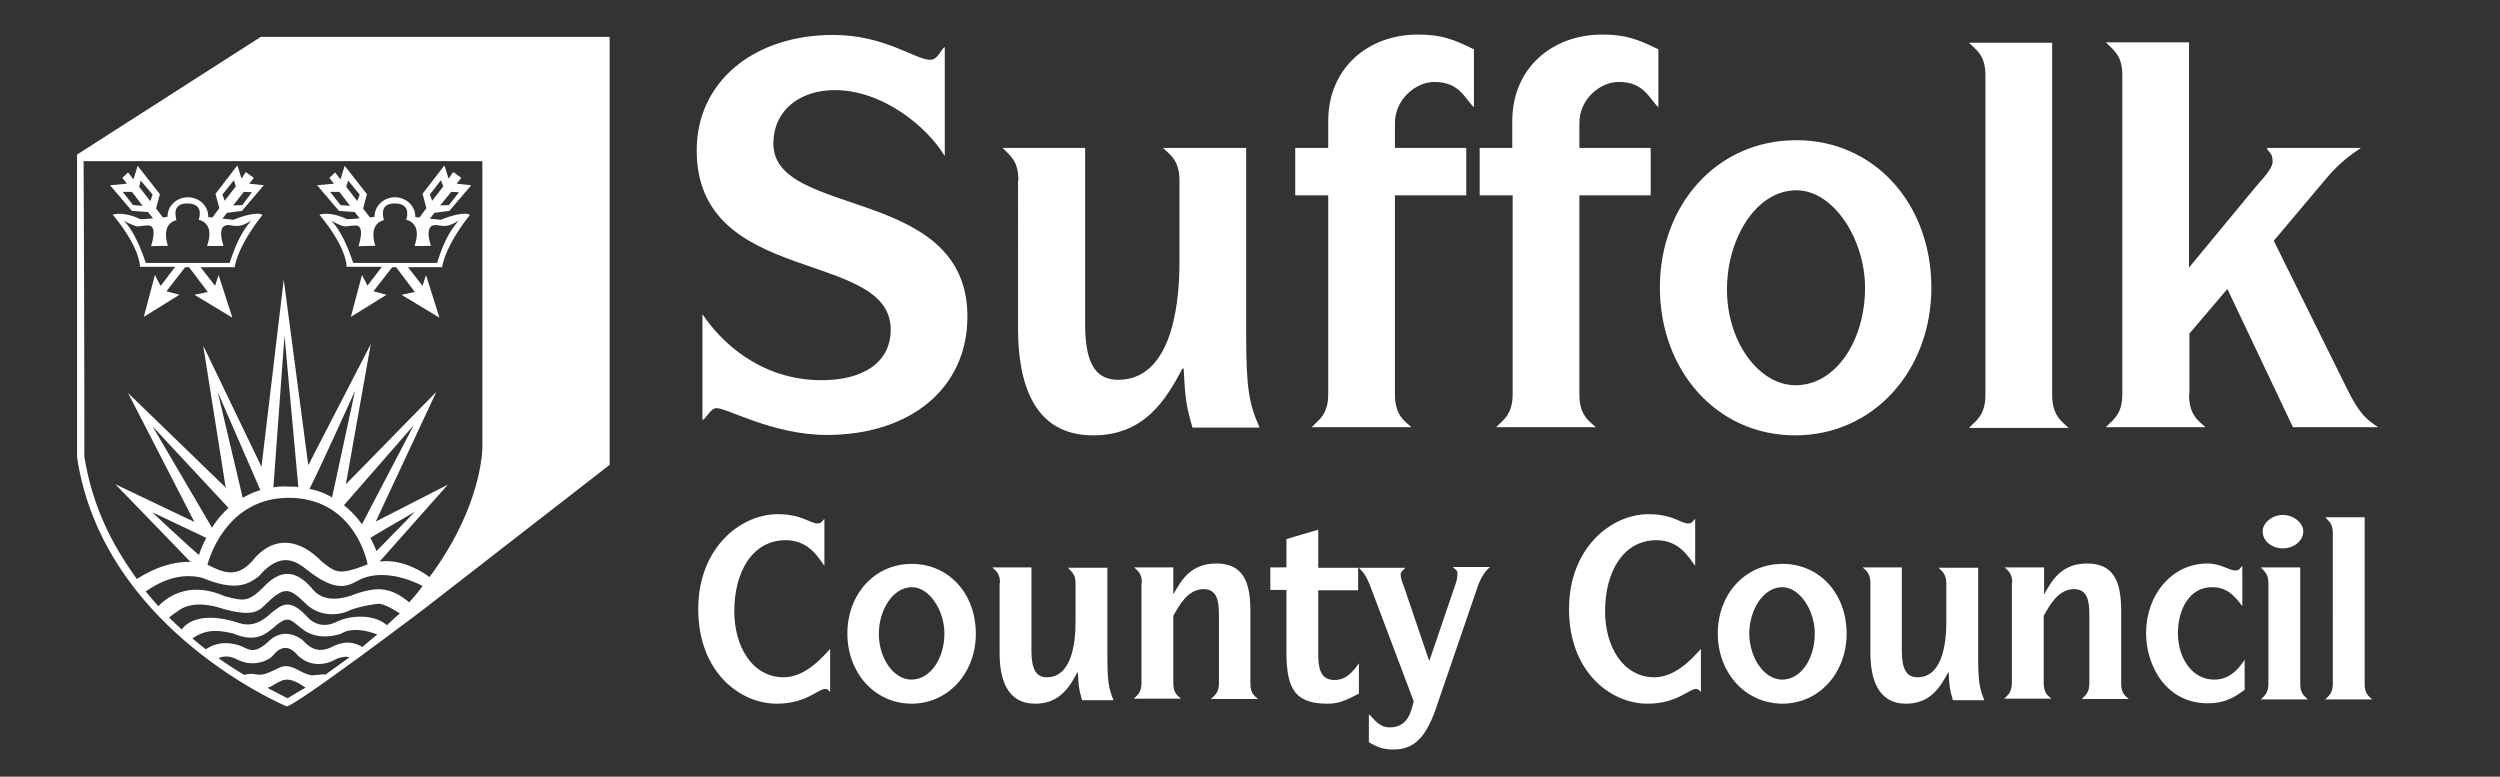 <svg width="206" height="64" fill="none" xmlns="http://www.w3.org/2000/svg"><rect width="100%" height="100%" fill="#333333" stroke="none"/><path d="M57.882 25.888c1.422 2.144 4.676 5.44 9.826 5.44 3.381 0 5.687-1.44 5.687-4.16 0-6.688-15.987-3.52-15.987-14.784 0-5.6 4.645-9.504 11.248-9.504 4.265 0 6.761 2.048 7.994 2.048.632 0 .853-.832 1.2-1.056v8.992c-1.485-2.464-5.15-5.44-9.067-5.44-2.844 0-5.056 1.632-5.056 4.416 0 6.176 15.988 3.424 15.988 14.24 0 5.92-4.708 9.76-11.596 9.76-4.392 0-8.183-2.208-9.068-2.208-.505 0-.758.736-1.169.992v-8.736zM83.917 14.88c0-1.696-.727-2.08-1.296-2.688h6.793v14.496c0 2.912.664 4.608 2.717 4.608 4.203 0 5.056-5.632 5.056-9.632V14.88c0-1.696-.79-2.144-1.359-2.688h6.856v15.424c0 4.448.253 5.696 1.106 7.616h-5.53c-.6-2.048-.6-2.656-.726-4.864h-.095c-1.358 2.528-3.096 5.504-7.361 5.504-4.898 0-6.193-4.256-6.193-8.864V14.88h.032zm25.528 1.216h-2.717v-3.904h2.717V9.984c0-4.352 3.255-7.136 7.394-7.136 1.959 0 2.906.384 4.613 1.216v4.768c-.727-.64-1.138-2.08-3.255-2.08-1.548 0-3.254 1.44-3.254 3.392v2.048h5.877v3.904h-5.877V32.48c0 1.728.758 2.176 1.359 2.72h-8.215c.537-.576 1.358-.992 1.358-2.72V16.096zm15.166 0h-2.685v-3.904h2.685V9.984c0-4.352 3.254-7.136 7.425-7.136 1.927 0 2.907.384 4.613 1.216v4.768c-.727-.64-1.138-2.08-3.254-2.08-1.58 0-3.255 1.44-3.255 3.392v2.048h5.877v3.904h-5.877V32.48c0 1.728.759 2.176 1.359 2.72h-8.215c.537-.576 1.359-.992 1.359-2.72V16.096h-.032zm23.349 15.648c3.286 0 5.719-3.648 5.719-8.032 0-4-2.591-8.032-5.656-8.032-3.349 0-5.719 4.032-5.719 8.128-.031 4.288 2.591 7.936 5.656 7.936zm-11.185-8.064c0-6.752 4.645-12.128 11.248-12.128 6.382 0 11.121 5.184 11.121 12.16 0 6.784-4.739 12.16-11.216 12.16-6.508 0-11.153-5.376-11.153-12.192zm26.824-17.472c0-1.696-.789-2.112-1.358-2.688h6.856v28.992c0 1.728.758 2.176 1.359 2.752h-8.215c.537-.576 1.358-.992 1.358-2.752V6.208zm16.777 26.272c0 1.728.759 2.176 1.359 2.72h-8.215c.537-.576 1.359-.992 1.359-2.72V6.176c0-1.696-.822-2.112-1.359-2.688h6.856v18.56l5.498-6.656c.537-.64 1.39-1.472 1.39-2.08 0-.8-.379-.736-.474-1.12h7.741c-.885.608-1.706 1.184-2.78 2.432l-4.392 5.216 5.971 12.064c1.138 2.336 1.707 2.656 2.623 3.296h-7.014l-5.403-11.392-3.128 3.68v4.992h-.032zM68.403 57.024c-.126-.128-.19-.256-.41-.256-.57 0-1.58 1.216-3.981 1.216-3.034 0-6.477-2.592-6.477-7.808 0-4.96 3.412-7.808 6.571-7.808 1.96 0 2.654.768 3.255.768.347 0 .41-.256.568-.384v3.872c-.505-.704-1.295-2.112-3.19-2.112-2.75 0-4.234 2.624-4.234 5.856 0 2.912 1.485 5.44 4.075 5.44 1.896 0 3.381-1.888 3.823-2.336v3.552zM75.102 56c1.548 0 2.717-1.728 2.717-3.808 0-1.888-1.233-3.808-2.686-3.808-1.58 0-2.717 1.92-2.717 3.84 0 2.048 1.232 3.776 2.686 3.776zm-5.277-3.808c0-3.2 2.212-5.728 5.308-5.728 3.033 0 5.276 2.432 5.276 5.76 0 3.2-2.243 5.76-5.307 5.76-3.097-.032-5.277-2.592-5.277-5.792zm12.575-4.16c0-.8-.348-.992-.632-1.28h3.223v6.88c0 1.376.316 2.176 1.264 2.176 1.99 0 2.37-2.656 2.37-4.544v-3.2c0-.8-.38-.992-.633-1.28h3.255v7.296c0 2.112.126 2.688.505 3.616h-2.59c-.285-.96-.285-1.248-.348-2.304h-.032c-.632 1.184-1.453 2.592-3.475 2.592-2.338 0-2.939-2.016-2.939-4.192v-5.76h.032zm11.69 0c0-.8-.347-.992-.632-1.28h3.223v2.176h.032c.568-.992 1.327-2.496 3.507-2.496s2.812 1.472 2.812 3.872v6.016c0 .832.347 1.024.632 1.28h-3.887c.253-.256.664-.48.664-1.28v-5.728c0-1.184-.221-2.048-1.264-2.048-1.295 0-2.022 1.344-2.496 2.208v5.536c0 .832.348 1.024.632 1.28h-3.886c.252-.256.632-.48.632-1.28v-8.256h.031zm11.912.576h-1.327v-1.856h1.327v-2.336l2.622-.768v3.136h3.286v1.856h-3.286v5.28c0 1.024.126 2.112 1.327 2.112.979 0 1.516-.672 2.022-1.376v2.496c-.916.48-1.611.832-2.528.832-2.654 0-3.443-1.088-3.443-4.256v-5.12zm6.824 10.272c.411.352.79 1.056 1.675 1.056 1.516 0 1.769-1.28 1.99-2.144l-3.475-9.216c-.411-1.12-.632-1.376-1.043-1.792h3.823c-.158.192-.379.32-.379.544 0 .352.158.736.284 1.056l2.054 6.048h.032l2.116-6.208c.127-.352.19-.608.19-.96 0-.32-.19-.32-.379-.544h3.065c-.38.32-.696.768-.98 1.504l-3.223 9.408c-.821 2.56-1.674 4.128-3.728 4.128-.884 0-1.358-.192-2.054-.608V58.88h.032zm27.33-1.856c-.127-.128-.19-.256-.411-.256-.569 0-1.58 1.216-3.981 1.216-3.033 0-6.477-2.592-6.477-7.808 0-4.96 3.412-7.808 6.572-7.808 1.959 0 2.654.768 3.254.768.348 0 .411-.256.569-.384v3.872c-.537-.704-1.295-2.112-3.191-2.112-2.749 0-4.234 2.624-4.234 5.856 0 2.912 1.485 5.44 4.076 5.44 1.896 0 3.381-1.888 3.823-2.336v3.552zM146.854 56c1.548 0 2.686-1.728 2.686-3.808 0-1.888-1.233-3.808-2.686-3.808-1.58 0-2.717 1.92-2.717 3.84.031 2.048 1.264 3.776 2.717 3.776zm-5.308-3.808c0-3.2 2.212-5.728 5.34-5.728 3.033 0 5.276 2.432 5.276 5.76 0 3.2-2.243 5.76-5.308 5.76-3.096-.032-5.308-2.592-5.308-5.792zm12.575-4.16c0-.8-.348-.992-.632-1.28h3.223v6.88c0 1.376.316 2.176 1.295 2.176 1.991 0 2.37-2.656 2.37-4.544v-3.2c0-.8-.379-.992-.632-1.28h3.254v7.296c0 2.112.126 2.688.506 3.616h-2.591c-.285-.96-.285-1.248-.348-2.304h-.031c-.632 1.184-1.454 2.592-3.476 2.592-2.306 0-2.938-2.016-2.938-4.192v-5.76zm11.69 0c0-.8-.347-.992-.632-1.28h3.254v2.176h.032c.569-.992 1.327-2.496 3.507-2.496s2.812 1.472 2.812 3.872v6.016c0 .832.348 1.024.632 1.28h-3.886c.253-.256.632-.48.632-1.28v-5.728c0-1.184-.221-2.048-1.264-2.048-1.295 0-2.022 1.344-2.496 2.208v5.536c0 .832.347 1.024.632 1.28h-3.886c.252-.256.631-.48.631-1.28v-8.256h.032zm19.115 8.832c-.821.608-1.611 1.088-3.001 1.088-3.381 0-5.087-3.008-5.087-5.792 0-3.136 2.117-5.728 5.055-5.728 1.106 0 1.769.576 2.306.576.411 0 .411-.32.569-.352v3.296c-.569-.736-1.169-1.568-2.496-1.568-1.896 0-2.812 1.888-2.812 3.776 0 2.08 1.169 3.84 3.002 3.84 1.295 0 2.022-.928 2.496-1.632v2.496h-.032zm1.517-13.088c0-.64.726-1.344 1.674-1.344.885 0 1.675.672 1.675 1.344 0 .8-.79 1.408-1.675 1.408-.948 0-1.674-.608-1.674-1.408zm.474 4.256c0-.768-.38-.992-.632-1.28h3.254v9.6c0 .832.379 1.024.632 1.28h-3.886c.252-.256.632-.48.632-1.28v-8.32zm5.308-4.128c0-.8-.38-.992-.632-1.28h3.254v13.728c0 .832.347 1.024.632 1.28h-3.886c.252-.256.632-.48.632-1.28V43.904zm-170.519-3.36h.537l-.063-.832-.632-.032.158.864zm-2.812.448l.063.384.221.384.348.096.379-.512-.348-.512-.663.16z" fill="#fff"/><path d="M39.747 36.864s.031 4.8-4.36 10.688c-.285-.224-2.086-1.536-4.108-1.28l5.624-6.336-5.94 3.04 4.992-10.688-7.456 7.616 2.053-11.552-5.15 9.984L23.38 23.04l-1.832 15.424-4.803-9.984 1.864 11.776-.094-.16-7.962-7.712 5.466 10.624-6.509-3.104 6.193 6.4c-2.054-.064-3.823 1.024-4.424 1.408-1.958-2.72-3.633-5.824-4.328-10.08 0-12.128-.063-24.352-.063-24.352h32.859v23.584zM30.52 44.32c.884-.544 3.665-2.144 3.665-2.144l-3.16 3.232c-.126-.288-.284-.672-.505-1.088zm-14.123 1.408c-.537-.416-3.855-3.52-3.855-3.52l4.455 2.112a9.382 9.382 0 00-.6 1.408zm1.074-2.24l-4.897-8.352 6.256 6.72a7.157 7.157 0 00-1.359 1.632zM20 41.024l-2.054-8.704 3.507 8.064a6.688 6.688 0 00-1.453.64zm8.34.608l5.751-6.592-4.265 8.16a7.706 7.706 0 00-1.485-1.568zm-2.843-1.344c.79-1.504 3.76-8.096 3.76-8.096l-1.896 8.8a5.404 5.404 0 00-1.864-.704zm-2.97-.128l.916-12.512 1.138 12.48c-.284-.032-.6-.032-.885-.032-.442-.032-.821 0-1.169.064zm1.264.864c5.466 0 6.477 5.376 6.477 5.376l.032.096c-2.433.96-2.623.672-3.792-.224-1.99-2.048-4.075-2.016-5.624-.16-1.358 1.632-2.559 1.024-3.728.448l-.063-.032c.253-.928 1.8-5.504 6.698-5.504zm9.92 8.608c-1.705-1.44-2.906-1.152-4.296-.736-2.18.896-3.16.224-3.633-.32-1.296-1.568-2.56-1.728-3.95-.32-1.39 1.408-1.706 1.28-3.349.864-3.033-1.344-4.897.256-5.434.832-.348-.384-.695-.8-1.043-1.216 1.927-1.344 3.476-1.408 4.676-1.12 2.686 1.12 3.76.576 4.676-.16 1.99-2.304 3.318-.96 4.14-.352 2.558 1.952 3.38.992 4.328.576 2.148-.864 4.644.416 4.992.608-.316.448-.695.896-1.106 1.344zM31.88 51.52c-1.042-.928-2.97-.864-4.202-.256-1.295.608-2.117-.16-2.37-.448-1.516-1.632-2.148-.896-2.906-.352-1.39 1.344-2.338.992-2.939.8-3.096-.928-4.202.192-4.486.608-.348-.32-.695-.64-1.043-.992.158-.128.443-.352.664-.48.916-.736 2.148-.672 3.286-.384 3.033.96 3.475.288 4.076-.288 1.548-1.504 1.927-1.216 3.222 0 1.264 1.248 2.939.896 3.539.608.6-.288 1.77-.512 2.401-.576.443-.064 1.359.48 1.833.8-.348.256-.695.608-1.075.96zm-2.022 1.792c-1.105-.672-1.99-.224-2.338-.096-1.137.64-1.864.256-2.4-.288-.538-.576-1.833-1.184-2.97-.096-1.138 1.088-1.644.704-2.18.448-1.58-.64-2.655-.032-3.003.224a27.143 27.143 0 01-1.105-.896c1.264-.896 2.37-.608 3.349-.416 1.832.8 2.685.032 3.223-.384 1.421-1.28 1.453-.704 2.622.128 1.2.832 2.717.416 3.096.256 1.011-.608 2.56-.064 2.939.096-.411.32-.822.672-1.233 1.024zm-3.033 2.272c-.19-.032-.442 0-.727.032-.379.032-.537.128-1.61-.448-1.075-.544-1.391-.16-2.054.128-.664.288-.885.352-1.454.256-.316-.064-.632 0-.853.064a33.606 33.606 0 01-2.117-1.376c.506-.256 1.106-.128 1.517.096 1.453.736 2.685 0 2.938-.288 1.011-1.28 1.801-.352 2.054-.064 1.232 1.184 2.622.64 3.128.352.284-.16.632-.192.821-.224l.348.032c-.6.448-1.296.928-1.99 1.44zm-3.128 1.952c-.505-.256-1.074-.544-1.674-.864.347-.064.347-.192 1.169-.576.821-.352 1.706.416 1.959.544l.031.032c-.505.256-.98.576-1.485.864zM21.485 3.04L6.35 12.736v24.928c2.116 14.24 17.282 20.544 17.282 20.544 1.043-.256 11.311-8.032 11.311-8.032l15.292-11.872V3.04h-28.75zM10.869 15.808l.884 1.152-.79-.064-.853-1.088h.759zm.726-.928l.98 1.152-.19.544-.916-1.184.126-.512zm2.244 5.376s-.664-1.76.695-2.112c0-.16-.474-1.408.948-1.376 1.421.032.884 1.344.884 1.344s1.39.192.695 2.144c.38.032 1.359 0 1.359 0s-.695-1.888.537-1.696c.505.064.853.192 1.738-.384-.443.576-1.043 1.248-1.77 3.488h-6.919s-.79-2.56-1.832-3.488c.252.128.979.512 1.232.48.284-.032.442-.064.6-.064.158 0 1.043-.288.442 1.696 1.011-.032 1.39-.032 1.39-.032zm5.434-5.408l.158.512-.916 1.184-.19-.512.948-1.184zm.821.96l.664.032-.79 1.056-.758.032.884-1.12zm-9.225 1.568l1.327.096.41.512c-.505.064-1.01.096-1.074.064-1.295-.608-2.085-.416-2.243-.352 2.306 2.752 2.243 4.288 2.243 4.288h2.907l-1.2 1.568-.032-.032-.443-.864-.916 3.456 2.938-1.824L13.713 24l1.548-1.984h.316l1.549 2.048-1.106.224 3.128 1.888-1.138-3.52-.284.896-1.2-1.536h2.811c.316-1.824 2.054-4 2.18-4.16.127-.16.127-.128-.031-.224-.885-.128-2.244.48-2.244.48l-.916-.096.38-.48 1.232-.16 1.8-2.112-1.2-.128.379-.48-.664-.48-.347.544-.348-1.088-1.8 2.336.315 1.184-.568.768-.348-.032v-.064c0-.864-.758-1.568-1.674-1.568-.917 0-1.675.704-1.675 1.568v.032s-.158.032-.38.064l-.568-.736.316-1.184-1.832-2.336-.348 1.12-.442-.576-.474.448.379.48-1.39.128 1.8 2.112zm17.093-1.568l.884 1.152-.79-.064-.853-1.088h.759zm.726-.928l.948 1.152-.19.544-.916-1.184.158-.512zm2.244 5.376s-.664-1.76.695-2.112c0-.16-.474-1.408.948-1.376 1.421.032.884 1.344.884 1.344s1.39.192.695 2.144c.38.032 1.359 0 1.359 0s-.695-1.888.537-1.696c.506.064.853.192 1.738-.384-.443.576-1.074 1.248-1.77 3.488H29.1s-.79-2.56-1.832-3.488c.252.128.947.512 1.232.48.284-.032.442-.064.6-.064.158 0 1.043-.288.442 1.696 1.011-.032 1.39-.032 1.39-.032zm5.402-5.408l.19.512-.916 1.184-.19-.512.916-1.184zm.853.96l.632.032-.821 1.056-.727.032.916-1.12zm-9.257 1.568l1.295.096.411.512c-.505.064-1.01.096-1.074.064-1.296-.608-2.085-.416-2.243-.352 2.306 2.752 2.243 4.288 2.243 4.288h2.907l-1.2 1.568v-.032l-.443-.864-.916 3.456 2.938-1.824L30.774 24l1.548-1.984h.316l1.548 2.048-1.106.224 3.128 1.888-1.106-3.52-.284.896-1.2-1.536h2.811c.316-1.824 2.054-4 2.18-4.16.127-.16.127-.128-.031-.224-.885-.128-2.244.48-2.244.48l-.916-.096.38-.48 1.231-.16 1.801-2.112-1.2-.128.379-.48-.664-.48-.379.544-.347-1.088-1.801 2.336.316 1.184-.569.768-.347-.032v-.064c0-.864-.759-1.568-1.675-1.568s-1.675.704-1.675 1.568v.032s-.158.032-.379.064l-.569-.736.316-1.184-1.832-2.336-.348 1.12-.442-.576-.474.448.38.48-1.39.128 1.8 2.112z" fill="#fff"/></svg>